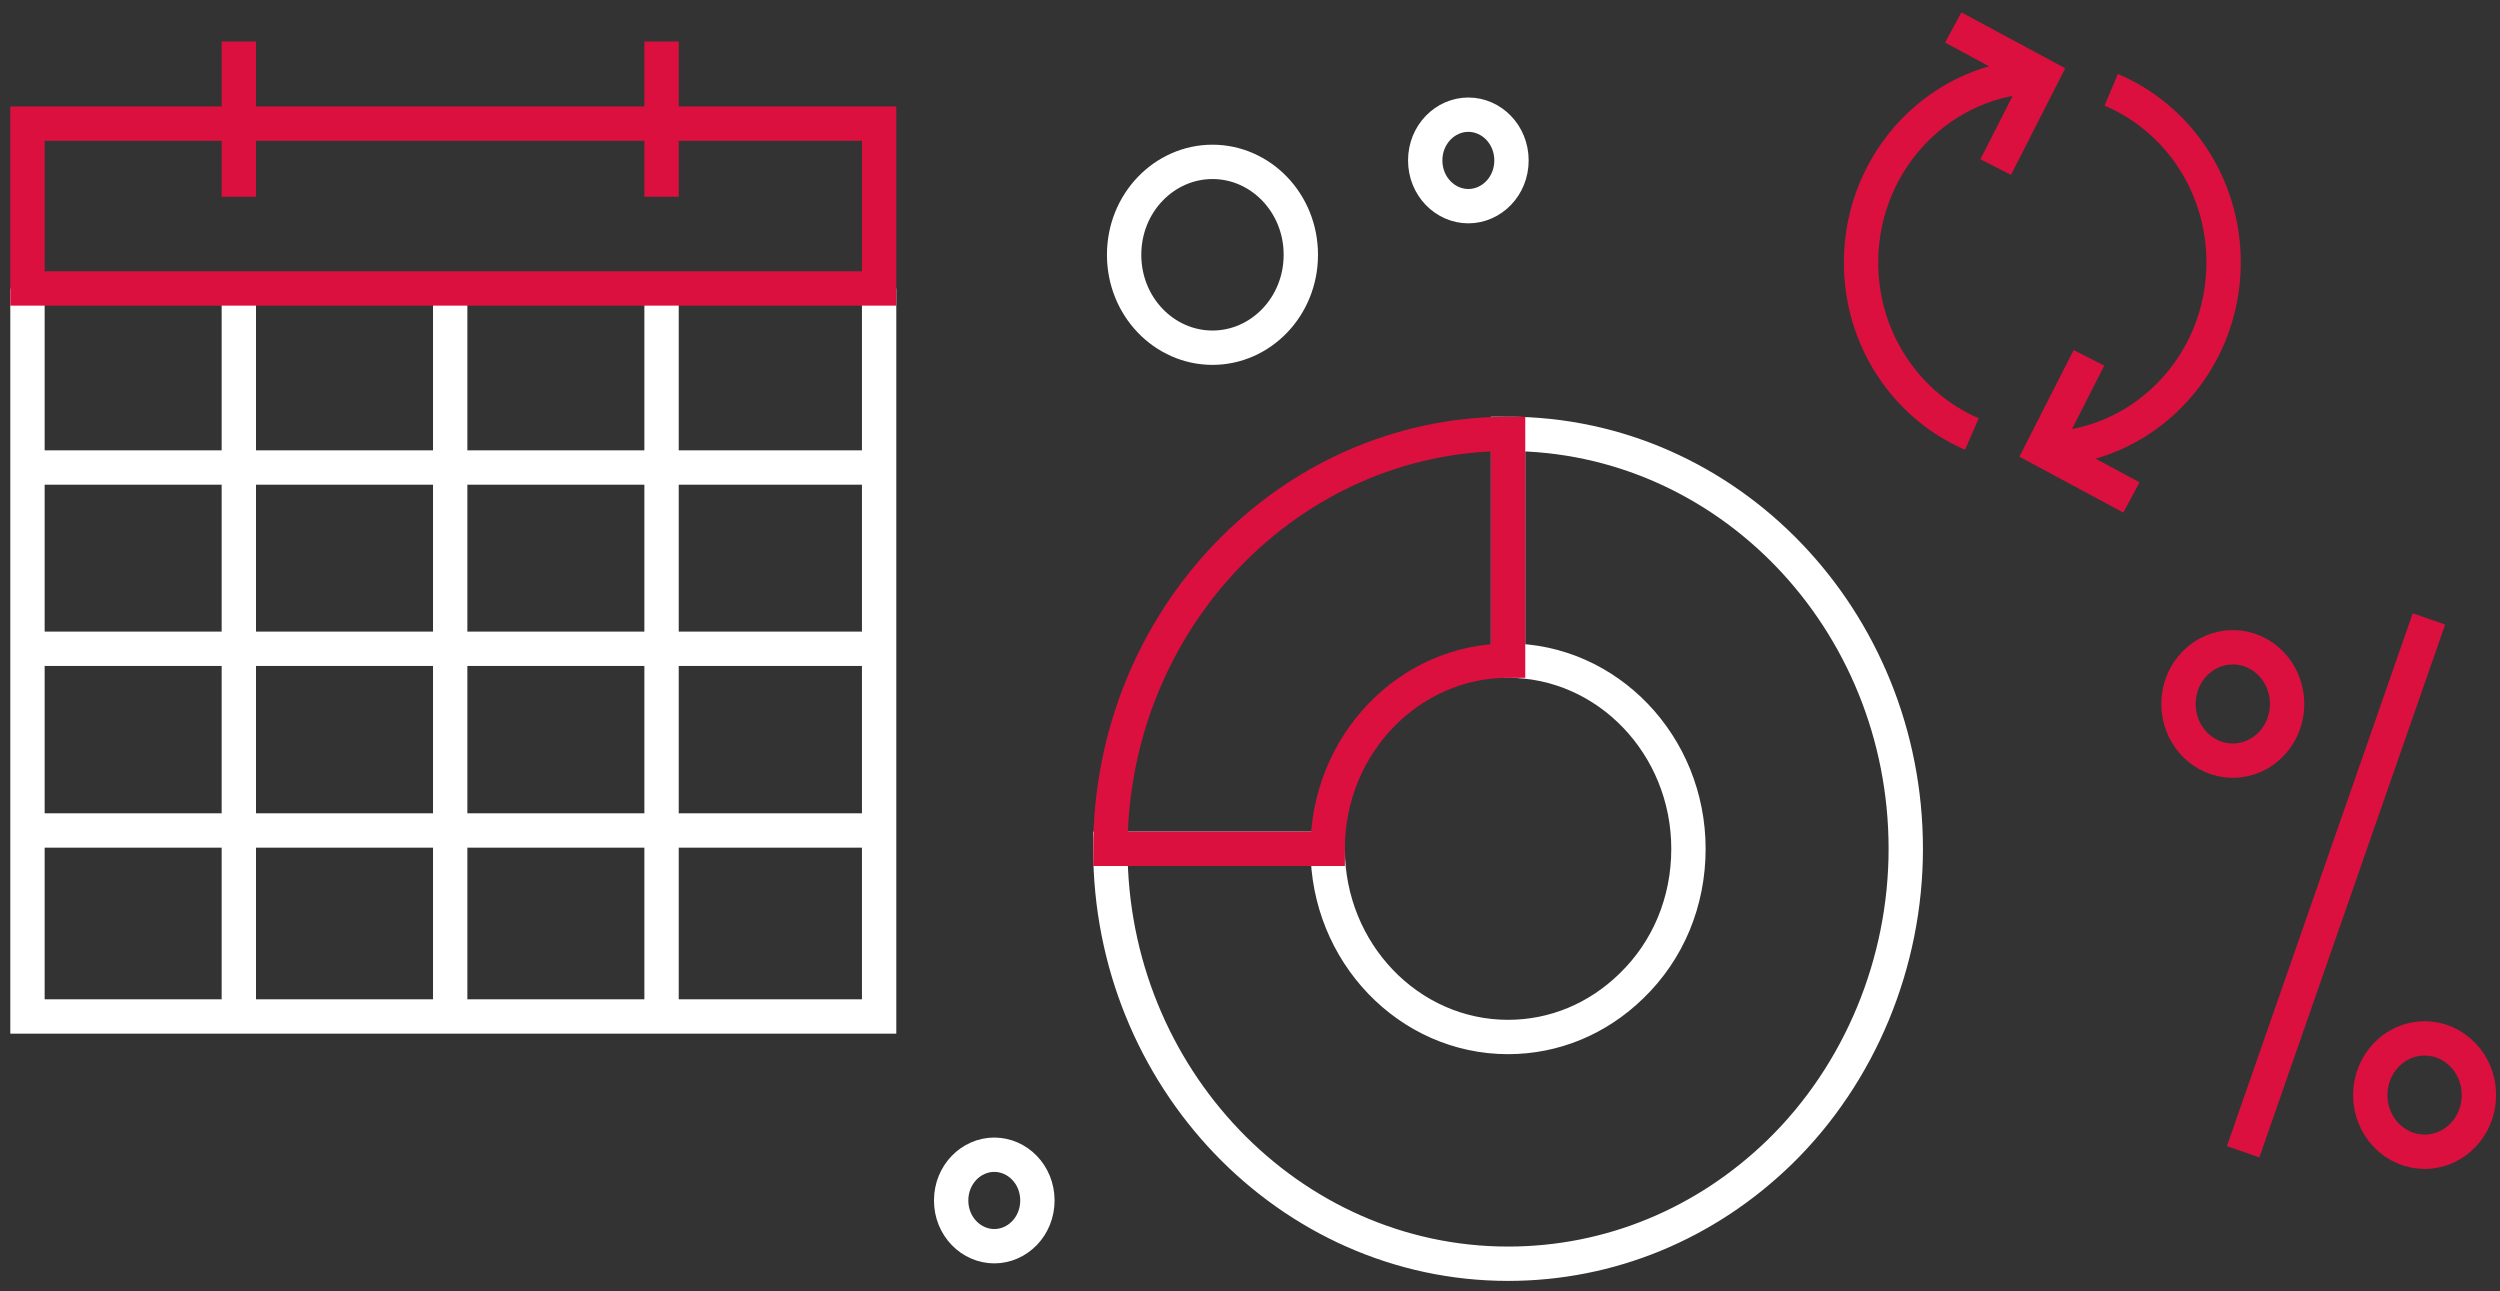 <svg width="182" height="94" viewBox="0 0 182 94" fill="none" xmlns="http://www.w3.org/2000/svg">
<rect x="0" y="0" width="182" height="94" fill="#333333" stroke="none"/>
<path d="M176.511 83.848C178.696 83.848 180.467 82.001 180.467 79.722C180.467 77.442 178.696 75.595 176.511 75.595C174.327 75.595 172.556 77.442 172.556 79.722C172.556 82.001 174.327 83.848 176.511 83.848Z" stroke="#DB103F" stroke-width="2.5" stroke-miterlimit="10"/>
<path d="M162.549 55.374C164.733 55.374 166.504 53.527 166.504 51.248C166.504 48.969 164.733 47.121 162.549 47.121C160.364 47.121 158.594 48.969 158.594 51.248C158.594 53.527 160.364 55.374 162.549 55.374Z" stroke="#DB103F" stroke-width="2.5" stroke-miterlimit="10"/>
<path d="M163.3 83.849L176.827 45.058" stroke="#DB103F" stroke-width="2.5" stroke-miterlimit="10"/>
<path d="M94.7 18.549C94.7 22.335 91.771 25.313 88.268 25.313C84.765 25.313 81.836 22.335 81.836 18.549C81.836 14.762 84.765 11.784 88.268 11.784C91.771 11.784 94.7 14.762 94.7 18.549Z" stroke="white" stroke-width="2.5"/>
<path d="M110.036 11.679C110.036 13.568 108.581 15.009 106.896 15.009C105.211 15.009 103.756 13.568 103.756 11.679C103.756 9.789 105.211 8.349 106.896 8.349C108.581 8.349 110.036 9.789 110.036 11.679Z" stroke="white" stroke-width="2.5"/>
<path d="M75.523 87.394C75.523 89.284 74.068 90.724 72.384 90.724C70.699 90.724 69.244 89.284 69.244 87.394C69.244 85.504 70.699 84.064 72.384 84.064C74.068 84.064 75.523 85.504 75.523 87.394Z" stroke="white" stroke-width="2.5"/>
<path d="M109.787 92C117.184 92 124.185 89.111 129.603 83.829C135.418 78.134 138.74 70.088 138.74 61.793C138.74 45.121 125.767 31.586 109.787 31.586V48.092C117.025 48.092 122.919 54.241 122.919 61.793C122.919 65.631 121.455 69.18 118.766 71.779C116.313 74.173 113.149 75.493 109.787 75.493C102.549 75.493 96.655 69.345 96.655 61.793H80.834C80.834 78.423 93.847 92 109.787 92Z" stroke="white" stroke-width="2.5" stroke-miterlimit="10"/>
<path d="M80.835 61.793H96.656C96.656 54.241 102.55 48.093 109.788 48.093V31.586C93.848 31.586 80.835 45.121 80.835 61.793Z" stroke="#DB103F" stroke-width="2.5" stroke-miterlimit="10"/>
<path d="M153.696 6.539C158.485 8.556 161.878 13.405 161.878 19.107C161.878 26.594 155.958 32.684 148.681 32.684" stroke="#DB103F" stroke-width="2.5" stroke-miterlimit="10"/>
<path d="M143.553 31.598C138.802 29.542 135.484 24.732 135.484 19.107C135.484 11.62 141.404 5.53 148.681 5.53" stroke="#DB103F" stroke-width="2.5" stroke-miterlimit="10"/>
<path d="M142.195 2L148.681 5.491L145.287 12.163" stroke="#DB103F" stroke-width="2.5" stroke-miterlimit="10"/>
<path d="M155.167 36.214L148.681 32.723L152.075 26.051" stroke="#DB103F" stroke-width="2.5" stroke-miterlimit="10"/>
<path d="M17.387 20.84V73.655" stroke="white" stroke-width="2.5" stroke-miterlimit="10"/>
<path d="M32.774 20.84V73.655" stroke="white" stroke-width="2.5" stroke-miterlimit="10"/>
<path d="M48.161 20.84V73.655" stroke="white" stroke-width="2.5" stroke-miterlimit="10"/>
<path d="M63.548 34.035H2" stroke="white" stroke-width="2.5" stroke-miterlimit="10"/>
<path d="M63.548 47.231H2" stroke="white" stroke-width="2.5" stroke-miterlimit="10"/>
<path d="M63.548 60.459H2" stroke="white" stroke-width="2.5" stroke-miterlimit="10"/>
<path d="M2 21V74H64V21" stroke="white" stroke-width="2.5" stroke-miterlimit="10"/>
<path d="M64 9H2V21H64V9Z" stroke="#DB103F" stroke-width="2.5" stroke-miterlimit="10"/>
<path d="M17.387 3.02V14.322" stroke="#DB103F" stroke-width="2.5" stroke-miterlimit="10"/>
<path d="M48.161 3.02V14.322" stroke="#DB103F" stroke-width="2.5" stroke-miterlimit="10"/>
</svg>
